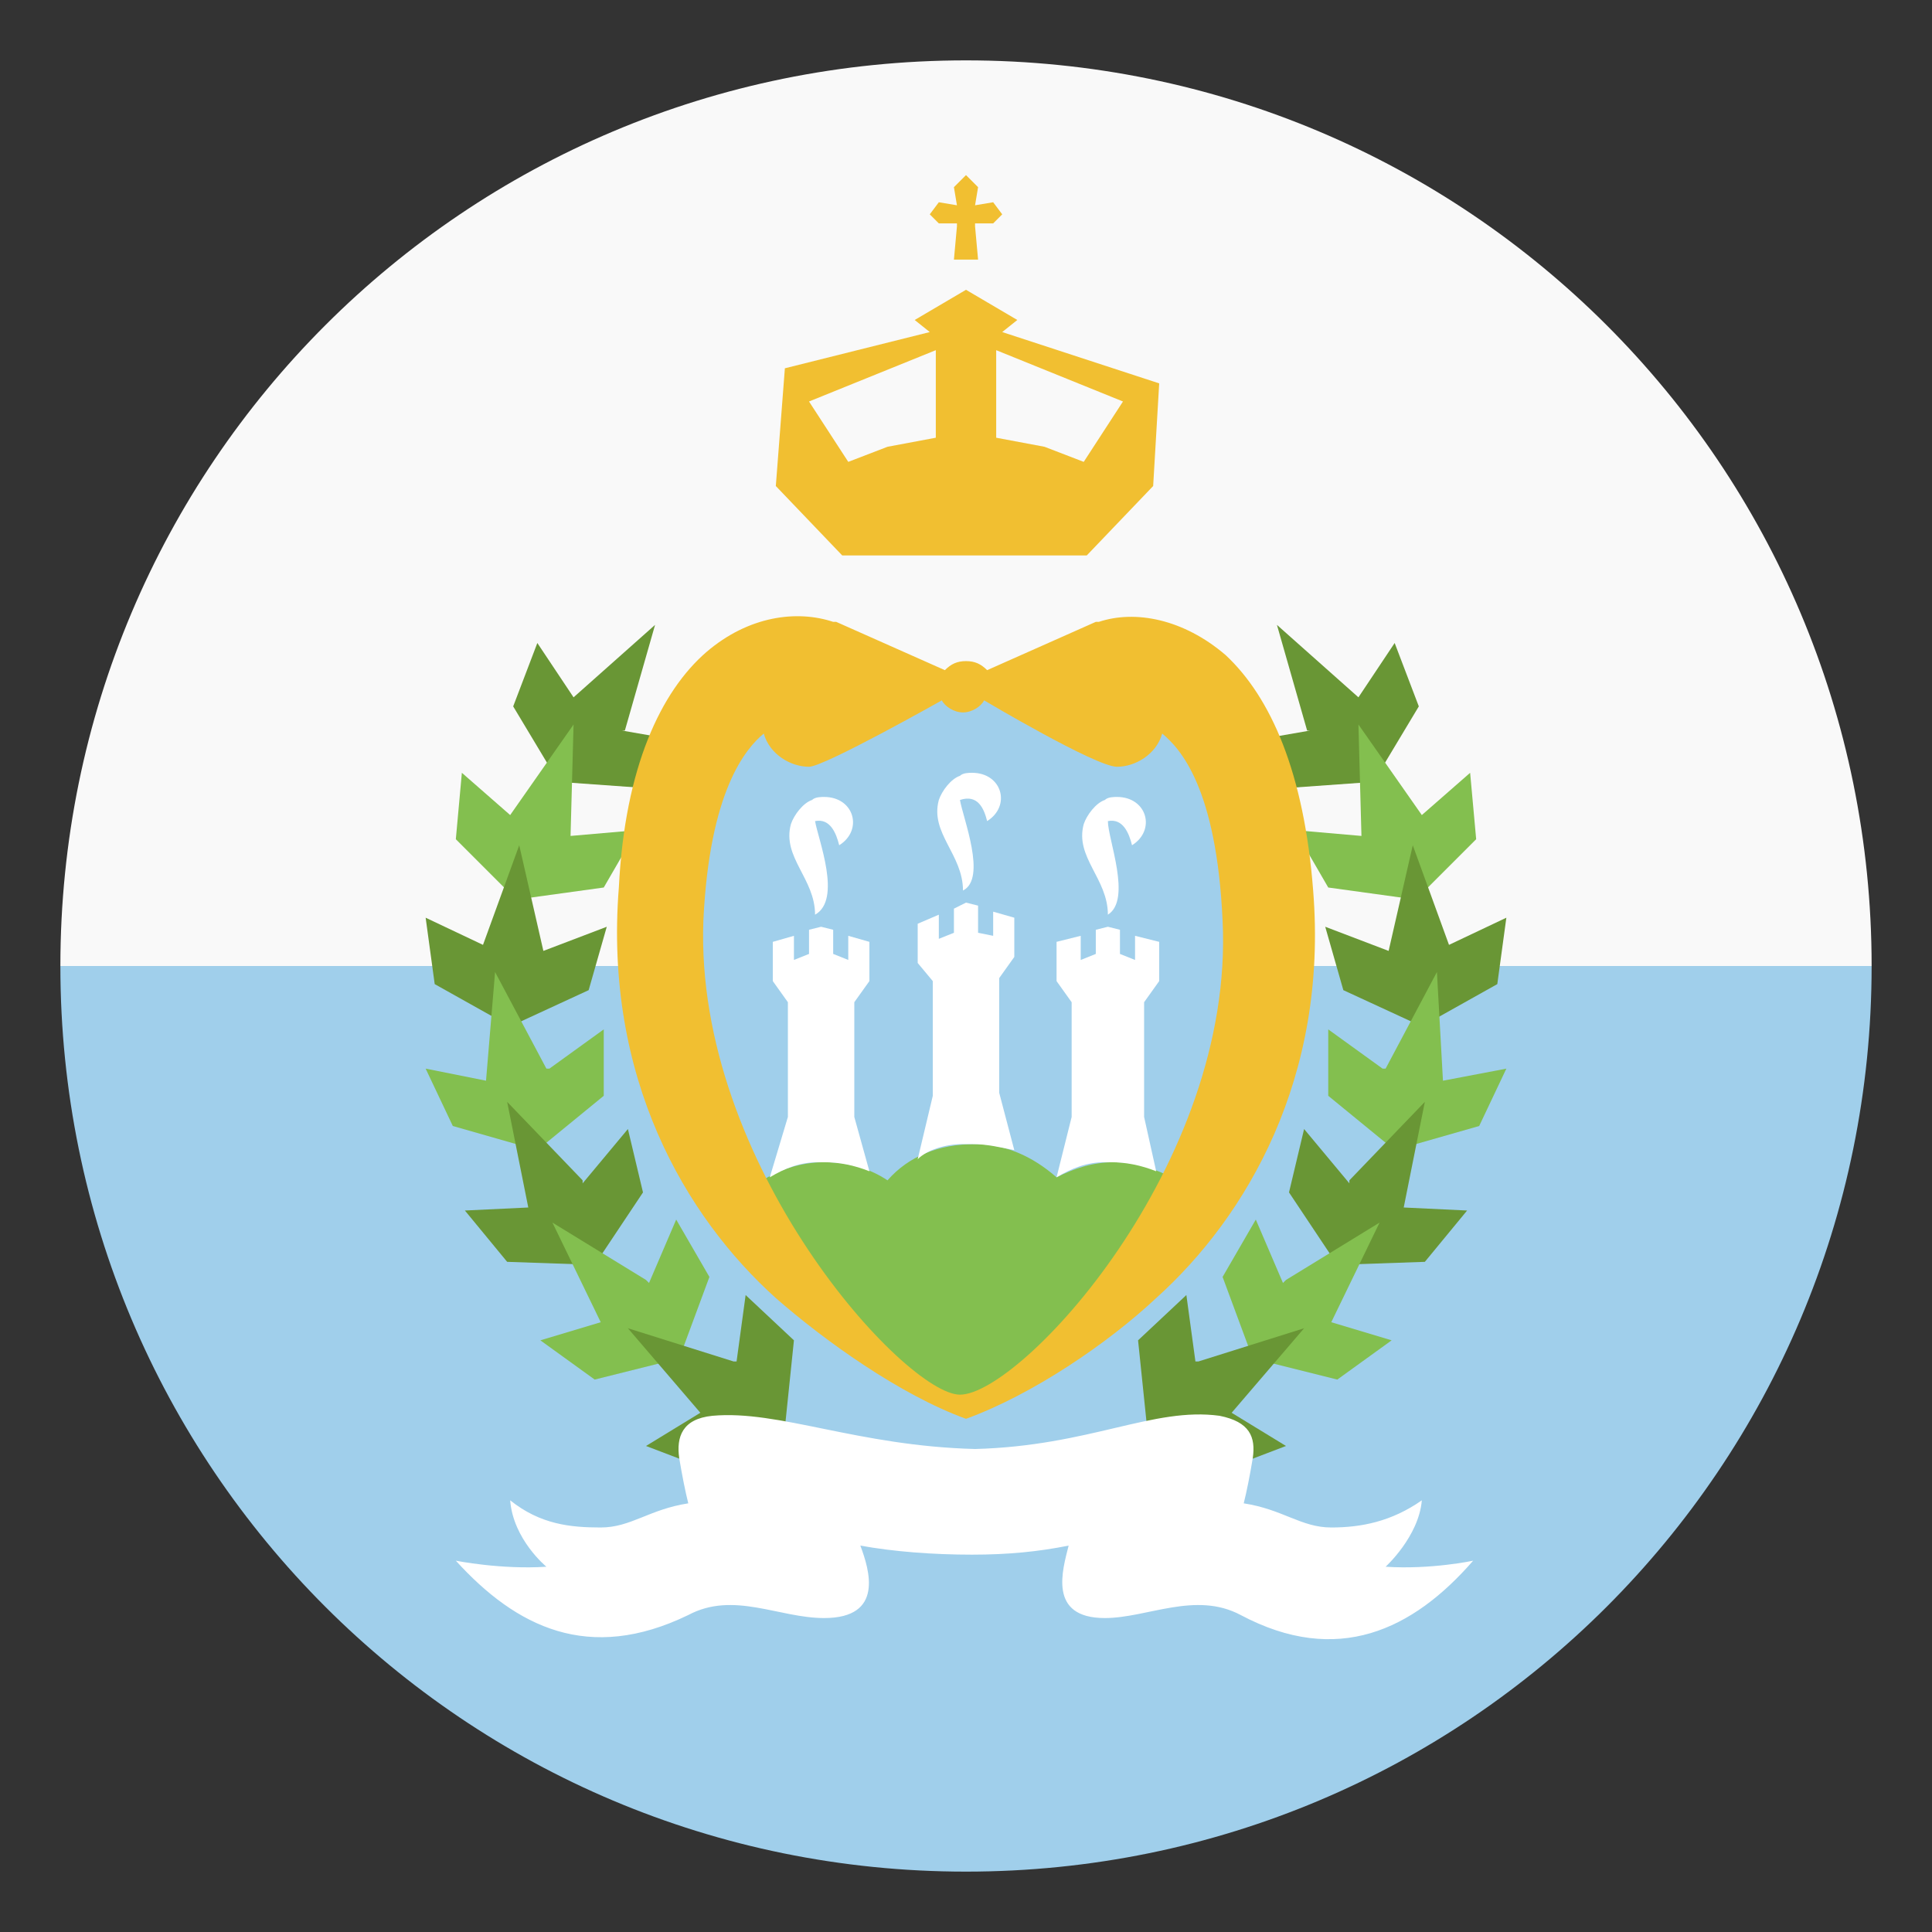 <svg width="64" height="64" viewBox="0 0 64 64" fill="none" xmlns="http://www.w3.org/2000/svg">
<rect x="0" y="0" width="64" height="64" fill="#333333" stroke="none"/>
<path d="M32 62C48.6 62 62 48.6 62 32H2C2 48.6 15.4 62 32 62Z" fill="#A0CFEB"/>
<path d="M32 2C15.4 2 2 15.4 2 32H62C62 15.4 48.6 2 32 2Z" fill="#F9F9F9"/>
<path d="M22.9 24.6L20.6 24.2H20.7L21.7 20.7L19 23.1L17.8 21.3L17 23.4L18.5 25.9L21.3 26.1L22.9 24.6Z" fill="#699635"/>
<path d="M21.1 27.5L18.8 27.7H18.9L19 24L16.9 27L15.3 25.6L15.1 27.8L17.1 29.8L20 29.4L21.1 27.5Z" fill="#83BF4F"/>
<path d="M20.1 30.7L18 31.5L17.2 28L16 31.3L14.1 30.4L14.4 32.6L16.9 34L19.5 32.8L20.1 30.7Z" fill="#699635"/>
<path d="M20 34.1L18.2 35.4H18.1L16.4 32.2L16.1 35.8L14.1 35.4L15 37.3L17.8 38.1L20 36.3V34.1Z" fill="#83BF4F"/>
<path d="M20.8 37.4L19.3 39.2V39.1L16.8 36.5L17.5 40L15.4 40.1L16.8 41.8L19.7 41.9L21.3 39.5L20.8 37.4Z" fill="#699635"/>
<path d="M22.4 40.4L21.5 42.5L21.4 42.4L18.3 40.5L19.9 43.8L17.9 44.4L19.7 45.7L22.5 45L23.5 42.3L22.4 40.4Z" fill="#83BF4F"/>
<path d="M24.7 42.9L24.4 45.1H24.3L20.8 44L23.2 46.8L21.4 47.9L23.5 48.7L26 47.3L26.3 44.4L24.7 42.9Z" fill="#699635"/>
<path d="M41.1 24.6L43.4 24.2H43.3L42.3 20.7L45 23.1L46.2 21.3L47 23.4L45.5 25.9L42.7 26.1L41.1 24.6Z" fill="#699635"/>
<path d="M42.9 27.5L45.2 27.7H45.1L45 24L47.1 27L48.7 25.6L48.9 27.8L46.9 29.8L44 29.4L42.9 27.5Z" fill="#83BF4F"/>
<path d="M43.9 30.7L46 31.5L46.8 28L48 31.3L49.9 30.4L49.6 32.6L47.1 34L44.5 32.8L43.9 30.7Z" fill="#699635"/>
<path d="M44 34.1L45.8 35.4H45.9L47.6 32.2L47.8 35.8L49.9 35.4L49 37.3L46.2 38.1L44 36.3V34.1Z" fill="#83BF4F"/>
<path d="M43.2 37.4L44.7 39.2V39.1L47.2 36.5L46.5 40L48.6 40.1L47.2 41.8L44.3 41.9L42.7 39.5L43.2 37.4Z" fill="#699635"/>
<path d="M41.6 40.4L42.5 42.5L42.6 42.4L45.7 40.5L44.1 43.8L46.1 44.4L44.3 45.7L41.5 45L40.5 42.3L41.6 40.4Z" fill="#83BF4F"/>
<path d="M39.3 42.9L39.6 45.1H39.7L43.2 44L40.8 46.8L42.6 47.9L40.5 48.7L38 47.3L37.7 44.4L39.3 42.9Z" fill="#699635"/>
<path d="M25.7 16.1L27.9 18.4H36L38.2 16.1L38.4 12.7L33.2 11L33.7 10.6L32 9.6L30.3 10.6L30.8 11L26 12.2L25.7 16.1ZM37.2 13.3L35.9 15.3L34.6 14.8L33 14.5V11.6L37.2 13.3ZM26.8 13.3L31 11.6V14.5L29.4 14.8L28.1 15.3L26.8 13.3Z" fill="#F1BF31"/>
<path d="M31.1 7.4H31.7V7.5L31.6 8.6H32.4L32.3 7.5V7.4H32.9L33.2 7.1L32.9 6.7L32.3 6.8L32.4 6.2L32 5.8L31.6 6.2L31.7 6.8L31.1 6.7L30.8 7.1L31.1 7.4Z" fill="#F1BF31"/>
<path d="M31.8 22.5C33.7 22.5 41.6 21.1 41.6 32.2C41.6 42.8 32 47 32 47C32 47 22.4 42.9 22.4 31.4C22.4 21.1 31.8 22.5 31.8 22.5Z" fill="#A0CFEB"/>
<path d="M35 39C35.6 38.7 36.2 38.5 36.9 38.5C38 38.5 39 39 39.8 39.7C37 44.8 32.1 46.9 32.1 46.9C32.1 46.9 27.3 44.9 24.5 39.7C25.2 39 26.2 38.5 27.3 38.5C28.1 38.5 28.8 38.7 29.4 39.1C30.1 38.3 31.1 37.9 32.3 37.9C33.3 37.9 34.2 38.3 35 39Z" fill="#83BF4F"/>
<path d="M43.5 29.5C43.2 25.6 42.1 23.1 40.6 21.7C39.2 20.5 37.6 20.2 36.4 20.6H36.3L32.7 22.2C32.5 22 32.3 21.9 32 21.9C31.7 21.9 31.5 22 31.3 22.2L27.7 20.6H27.6C26.4 20.2 24.8 20.4 23.4 21.6C21.9 22.9 20.7 25.4 20.5 29.4C20 35.7 22.7 40.3 25.7 43C27.3 44.4 29.8 46.2 32 47C34.2 46.2 36.7 44.5 38.3 43C41.3 40.3 44 35.7 43.5 29.5ZM23.3 30.5C23.5 26.2 24.7 24.8 25.3 24.3C25.5 25 26.2 25.4 26.8 25.4C27.3 25.4 31.2 23.2 31.2 23.2C31.3 23.4 31.6 23.6 31.9 23.6C32.2 23.6 32.5 23.4 32.6 23.2C32.6 23.2 36.3 25.4 37 25.4C37.6 25.4 38.3 25 38.5 24.3C39.1 24.8 40.3 26.1 40.5 30.5C40.9 38.6 33.8 46.2 31.8 46.2C30 46.2 23 38.6 23.3 30.5Z" fill="#F1BF31"/>
<path d="M31.9 37.9H32.2C32.7 37.9 33.1 38 33.6 38.1L33.1 36.2V32.4L33.6 31.7V30.4L32.9 30.2V31L32.4 30.9V30L32 29.9L31.6 30.1V30.9L31.1 31.1V30.3L30.4 30.6V31.9L30.9 32.5V36.3L30.4 38.4C30.7 38.1 31.3 37.9 31.9 37.9Z" fill="white"/>
<path d="M36.6 38.5H36.8C37.3 38.5 37.8 38.6 38.3 38.8L37.9 37V33.2L38.4 32.5V31.2L37.6 31V31.8L37.1 31.6V30.8L36.7 30.7L36.3 30.8V31.6L35.8 31.8V31L35 31.2V32.5L35.5 33.2V37L35 39C35.5 38.7 36 38.5 36.6 38.5Z" fill="white"/>
<path d="M27.1 38.5H27.3C27.8 38.5 28.3 38.6 28.8 38.8L28.3 37V33.2L28.8 32.5V31.2L28.1 31V31.8L27.6 31.6V30.8L27.2 30.7L26.8 30.8V31.6L26.3 31.8V31L25.6 31.2V32.5L26.1 33.2V37L25.5 39C26 38.7 26.5 38.5 27.1 38.5Z" fill="white"/>
<path d="M27 27.2C27.5 27.1 27.7 27.6 27.8 28C28.6 27.5 28.3 26.4 27.3 26.4C27.2 26.4 27 26.4 26.9 26.5C26.6 26.6 26.3 27 26.2 27.3C25.9 28.4 27 29.1 27 30.3C27.9 29.8 27.1 27.8 27 27.2Z" fill="white"/>
<path d="M32.7 27.2C33.5 26.7 33.2 25.6 32.2 25.6C32.1 25.6 31.9 25.6 31.8 25.7C31.5 25.8 31.2 26.2 31.1 26.5C30.8 27.6 31.9 28.3 31.9 29.5C32.7 29.1 31.9 27.1 31.8 26.5C32.4 26.3 32.6 26.8 32.7 27.2Z" fill="white"/>
<path d="M36.7 27.2C37.2 27.1 37.4 27.6 37.5 28C38.3 27.5 38 26.4 37 26.4C36.9 26.4 36.7 26.4 36.6 26.5C36.3 26.6 36 27 35.9 27.3C35.6 28.4 36.7 29.1 36.7 30.3C37.5 29.8 36.7 27.8 36.7 27.2Z" fill="white"/>
<path d="M45.9 51.9C45.9 51.9 47 50.9 47.1 49.7C46.1 50.4 45.1 50.6 44.1 50.6C43.1 50.6 42.5 50 41.2 49.8C41.3 49.4 41.4 48.9 41.5 48.3C41.6 47.6 41.4 47.1 40.4 46.9C38.2 46.6 36.1 47.9 32.3 48C28.4 47.9 25.8 46.7 23.6 46.9C22.6 47 22.4 47.6 22.5 48.3C22.6 48.9 22.7 49.4 22.8 49.8C21.5 50 20.9 50.6 19.9 50.6C18.9 50.6 17.9 50.5 16.9 49.7C17 51 18.1 51.9 18.1 51.9C16.6 52 15.1 51.7 15.1 51.7C17.1 53.9 19.5 55.1 22.8 53.5C24.3 52.7 25.8 53.6 27.3 53.6C29.3 53.6 28.8 52 28.5 51.2C29.6 51.4 30.9 51.5 32.2 51.5C33.4 51.5 34.4 51.4 35.4 51.2C35.2 52 34.7 53.6 36.6 53.6C38 53.6 39.6 52.7 41.1 53.5C44.3 55.2 46.8 54 48.8 51.7C48.8 51.7 47.4 52 45.9 51.9Z" fill="white"/>
</svg>

